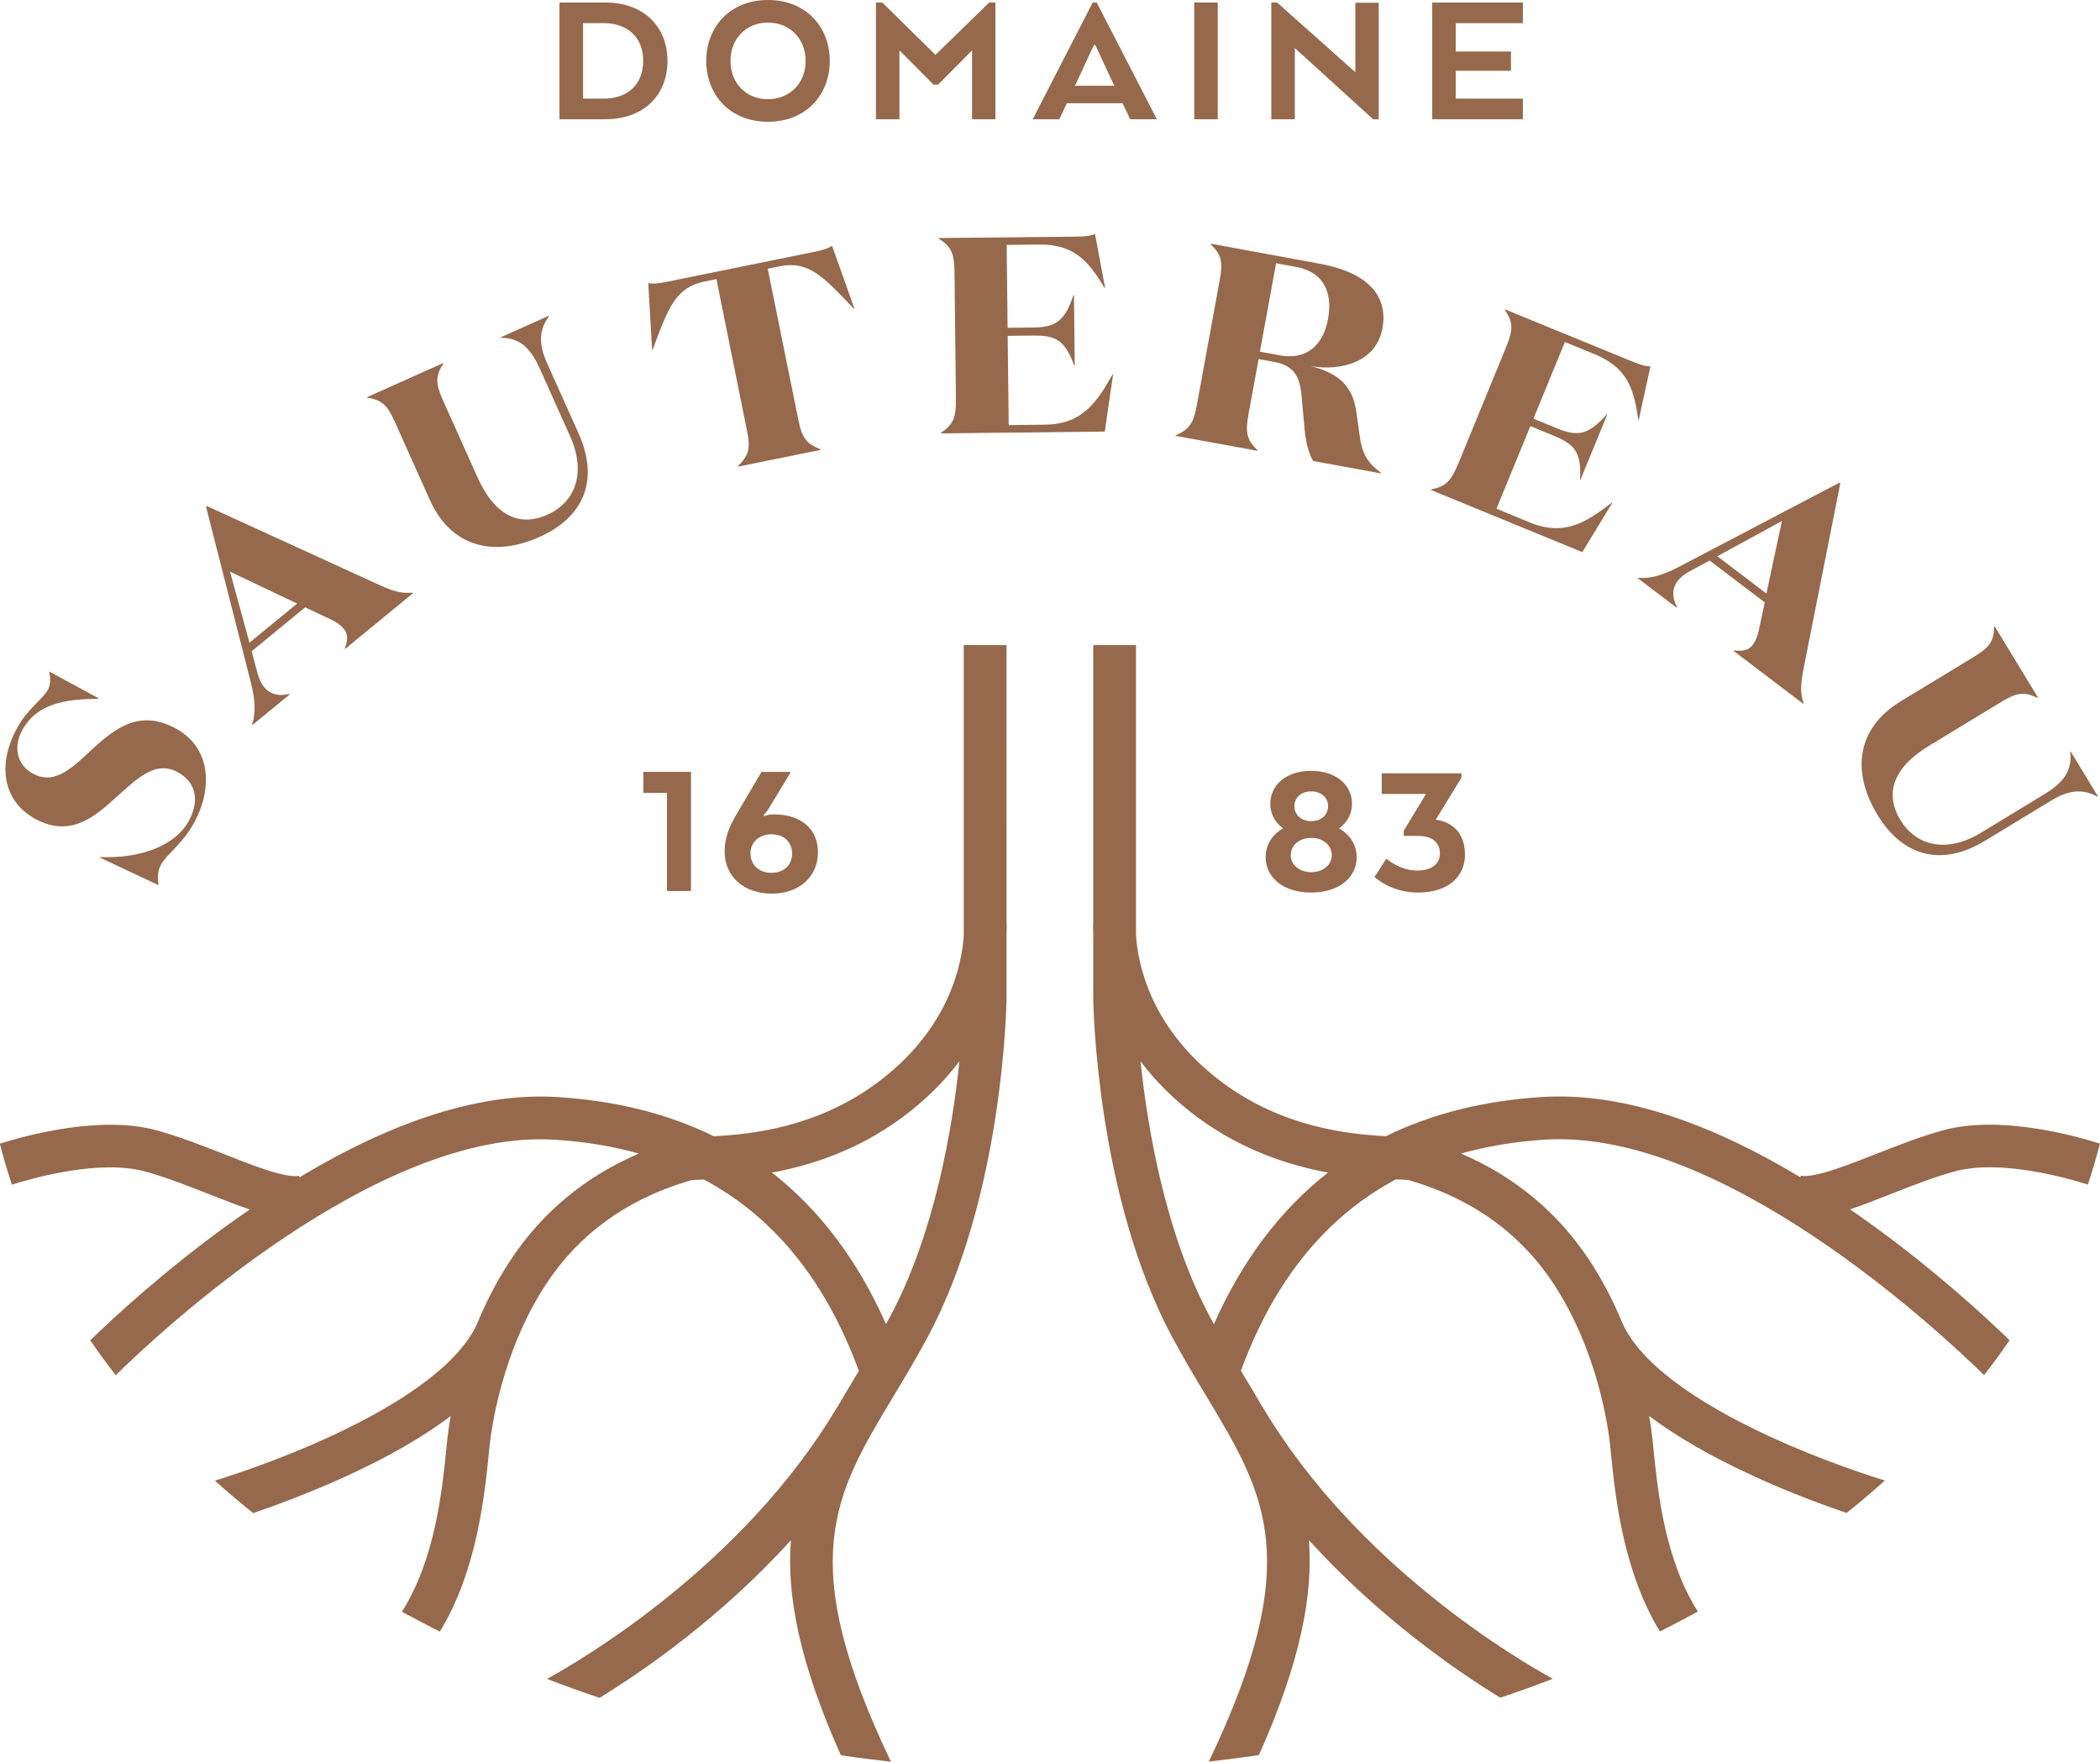 <?xml version="1.0" encoding="utf-8"?>
<!-- Generator: $$$/GeneralStr/196=Adobe Illustrator 27.6.0, SVG Export Plug-In . SVG Version: 6.00 Build 0)  -->
<svg version="1.1" id="Calque_1" xmlns="http://www.w3.org/2000/svg" xmlns:xlink="http://www.w3.org/1999/xlink" x="0px" y="0px"
	 viewBox="0 0 289.32 242.74" style="enable-background:new 0 0 289.32 242.74;" xml:space="preserve">
<style type="text/css">
	.st0{fill:#96694C;}
</style>
<g>
	<g>
		<path class="st0" d="M83.41,16.43h-6.33V0.35h6.33c5.28,0,8.55,3.32,8.55,8.04C91.96,13.11,88.69,16.43,83.41,16.43z M80.33,13.59
			h2.87c3.11,0,5.41-1.82,5.41-5.2c0-3.38-2.3-5.2-5.41-5.2h-2.87V13.59z"/>
		<path class="st0" d="M97.3,8.39c0-4.64,3.24-8.39,8.5-8.39c5.28,0,8.52,3.75,8.52,8.39c0,4.64-3.24,8.39-8.52,8.39
			C100.54,16.78,97.3,13.03,97.3,8.39z M110.99,8.39c0-3.06-2.17-5.28-5.2-5.28c-3,0-5.15,2.23-5.15,5.28s2.14,5.28,5.15,5.28
			C108.82,13.67,110.99,11.45,110.99,8.39z"/>
		<path class="st0" d="M129.25,11.66h-0.64l-4.69-4.72v9.49h-3.24V0.35h0.88l7.32,7.21l7.4-7.21h0.86v16.08h-3.22V6.94L129.25,11.66
			z"/>
		<path class="st0" d="M151.1,0.35l8.28,16.08h-3.67l-1.05-2.2h-7.69l-1.02,2.2h-3.67l8.26-16.08H151.1z M150.7,6.22l-2.44,5.25
			l-0.19,0.35h5.47l-0.19-0.35l-2.44-5.25H150.7z"/>
		<path class="st0" d="M164.53,16.43V0.35h3.24v16.08H164.53z"/>
		<path class="st0" d="M189.17,16.43l-10.78-9.81v9.81h-3.24V0.35h0.8l10.78,9.6V0.38h3.22v16.06H189.17z"/>
		<path class="st0" d="M200.56,9.76v3.83h9.25v2.84h-12.49V0.35h12.49v2.84h-9.25V7.1h7.61v2.65H200.56z"/>
		<path class="st0" d="M4.48,106.57c2.71,1.54,5.01-0.33,7.45-2.61c3.26-3.01,6.91-6.64,12.46-3.48c4.71,2.68,4.96,8.3,2.23,13.11
			c-1.56,2.74-3.61,4.09-4.41,5.5c-0.51,0.9-0.51,1.83-0.36,2.89l-8.09-3.81l0.04-0.07c5.53,0.23,10.26-1.55,12.14-4.86
			c1.56-2.74,1.18-5.34-1.39-6.8c-3.21-1.82-5.86,1.05-8.87,3.71c-2.95,2.7-6.31,5.26-10.98,2.6c-4.34-2.47-5.14-7.52-2.23-12.63
			c1.42-2.51,3.35-3.71,4.11-5.05c0.49-0.87,0.33-1.76,0.2-2.54l6.82,3.7l-0.04,0.07c-4.73,0.01-8.46,0.72-10.43,4.19
			C1.85,102.73,2.18,105.26,4.48,106.57z"/>
		<path class="st0" d="M39.95,95.66l-5.17,4.24l-0.05-0.06c0.51-1.62,0.46-3.31-0.19-5.86l-6.15-24.14l0.12-0.1l23.26,10.64
			c2.4,1.11,3.46,1.43,5.09,1.29l0.05,0.06l-9.36,7.69l-0.05-0.06c0.45-1.21,0.44-2-0.12-2.69c-0.46-0.56-1.03-0.95-1.84-1.33
			l-3.5-1.65l-7.37,6.05l0.82,3.06c0.2,0.73,0.49,1.39,0.93,1.92c0.76,0.92,1.95,1.28,3.46,0.89L39.95,95.66z M34.37,88.56
			l6.56-5.39l-9.24-4.4L34.37,88.56z"/>
		<path class="st0" d="M79.72,59.74c2.94,6.56,0.56,11.59-5.37,14.24c-6.24,2.8-12.18,1.5-15.15-5.13l-4.81-10.74
			c-1.04-2.32-1.77-3-3.8-3.31l-0.03-0.07l10.49-4.7l0.03,0.07c-1.09,1.71-1.1,2.72-0.06,5.04L65.8,65.8
			c2.23,4.98,5.56,6.95,9.62,5.12c3.82-1.71,5.39-5.74,3.13-10.79l-4.21-9.4c-1.29-2.88-2.85-4.2-5.33-4.18l-0.03-0.07l6.63-2.97
			l0.03,0.07c-1.37,1.83-1.47,3.78-0.29,6.41L79.72,59.74z"/>
		<path class="st0" d="M112.06,34.73c1.28-0.26,2.09-0.5,2.57-0.87l3.09,8.67l-0.08,0.02c-4.24-4.47-6.22-6.66-10.25-5.85
			l-1.62,0.33l4.24,20.91c0.5,2.49,1.16,3.22,3.04,3.97l0.02,0.08l-11.38,2.31l-0.02-0.08c1.47-1.44,1.76-2.36,1.25-4.84L98.7,38.46
			l-1.62,0.33c-4.03,0.82-5,3.6-7.16,9.38l-0.08,0.02l-0.53-9.19c0.58,0.16,1.43,0.06,2.71-0.2L112.06,34.73z"/>
		<path class="st0" d="M148.17,32.61c1.27-0.01,2.15-0.1,2.69-0.38l1.39,7.44l-0.08,0c-2.27-3.82-4.26-6.03-9.1-5.97l-4.38,0.05
			l0.13,11.42l3.5-0.04c3.11-0.04,4.37-0.86,5.56-4.45l0.08,0l0.11,9.69l-0.08,0c-1.27-3.52-2.54-4.16-5.66-4.13l-3.5,0.04
			l0.14,12.3l5-0.06c5.11-0.06,7.12-3.04,9.3-6.91l0.08,0l-1.14,7.86l-22.57,0.25l0-0.08c1.68-1.13,2.09-2.1,2.06-4.64l-0.2-17.57
			c-0.03-2.54-0.46-3.46-2.17-4.55l0-0.08L148.17,32.61z"/>
		<path class="st0" d="M181.89,36.35c5.67,1.04,9.5,3.81,8.57,8.91c-0.82,4.46-5.43,5.96-9.93,5.18c4,0.97,5.84,2.87,6.32,6.23
			l0.44,3.13c0.36,2.72,1.01,3.86,2.97,5.35l-0.01,0.08l-9.34-1.71c-0.68-1.18-1-2.64-1.18-4.44l-0.44-4.85
			c-0.26-2.2-0.94-3.84-3.7-4.35l-2.19-0.4l-1.4,7.64c-0.46,2.49-0.21,3.52,1.25,4.92l-0.01,0.08l-11.27-2.06l0.01-0.08
			c1.86-0.79,2.45-1.66,2.91-4.16l3.16-17.28c0.46-2.49,0.21-3.48-1.26-4.88l0.01-0.08L181.89,36.35z M173.58,48.46l2.8,0.51
			c3.48,0.64,5.89-1.23,6.59-5.05c0.68-3.74-0.73-6.46-4.36-7.13l-2.8-0.51L173.58,48.46z"/>
		<path class="st0" d="M224.77,49.77c1.17,0.48,2.02,0.75,2.62,0.7l-1.62,7.4l-0.07-0.03c-0.6-4.4-1.57-7.21-6.05-9.05l-4.05-1.66
			l-4.34,10.56l3.24,1.33c2.88,1.18,4.36,0.92,6.86-1.92l0.07,0.03l-3.68,8.96l-0.07-0.03c0.21-3.74-0.72-4.82-3.6-6.01l-3.24-1.33
			l-4.67,11.38l4.62,1.9c4.73,1.94,7.74-0.02,11.26-2.73l0.07,0.03L218,76.08l-20.87-8.57l0.03-0.07c1.99-0.39,2.74-1.12,3.71-3.46
			l6.67-16.25c0.96-2.35,0.92-3.36-0.22-5.03l0.03-0.07L224.77,49.77z"/>
		<path class="st0" d="M230.98,83.73l-5.33-4.05l0.05-0.06c1.69,0.13,3.33-0.32,5.66-1.54l22.06-11.57l0.12,0.09l-4.97,25.09
			c-0.52,2.6-0.59,3.7-0.08,5.25L248.46,97l-9.64-7.32l0.05-0.06c1.28,0.15,2.05-0.03,2.59-0.74c0.44-0.58,0.68-1.22,0.87-2.09
			l0.8-3.78l-7.59-5.77l-2.78,1.5c-0.66,0.36-1.23,0.8-1.65,1.35c-0.72,0.95-0.8,2.19-0.06,3.57L230.98,83.73z M236.6,76.65
			l6.76,5.14l2.14-10L236.6,76.65z"/>
		<path class="st0" d="M273.47,115.86c-6.14,3.73-11.43,1.99-14.8-3.56c-3.55-5.85-3-11.9,3.21-15.67l10.05-6.11
			c2.17-1.32,2.76-2.12,2.81-4.18l0.07-0.04l5.97,9.82l-0.07,0.04c-1.83-0.87-2.84-0.75-5.01,0.57l-9.99,6.07
			c-4.66,2.83-6.2,6.38-3.89,10.19c2.17,3.58,6.37,4.63,11.1,1.76l8.8-5.35c2.69-1.64,3.81-3.35,3.49-5.81l0.07-0.04l3.77,6.21
			L289,109.8c-1.99-1.13-3.93-0.99-6.39,0.51L273.47,115.86z"/>
		<path class="st0" d="M223.53,182.33c-1.17-2.83-2.65-5.77-4.53-8.63c-4.36-6.63-10.31-11.57-17.72-14.75
			c3.6-1.01,7.47-1.65,11.58-1.91c24.45-1.53,54.39,26.46,60.49,32.45c1.23-1.58,2.4-3.18,3.51-4.81
			c-3.22-3.13-10.41-9.8-19.67-16.42c-0.77-0.55-1.54-1.09-2.31-1.61c1.74-0.59,3.61-1.32,5.61-2.11c2.95-1.16,5.99-2.36,8.84-3.13
			c6.21-1.68,15.27,0.85,18.32,1.82c0.62-1.87,1.18-3.75,1.66-5.65c-3.68-1.16-13.86-3.93-21.53-1.85
			c-3.15,0.86-6.35,2.12-9.45,3.33c-2.57,1.01-5,1.97-7,2.52c-2.51,0.69-3.19,0.42-3.2,0.42l-0.12,0.21
			c-13.25-7.98-25.17-11.69-35.52-11.05c-8.07,0.5-15.25,2.31-21.54,5.4c-5.24-0.27-14.13-1.23-22.32-7.23
			c-10.23-7.5-11.89-16.71-12.12-20.5V88.89h-5.89v37.85c-0.02,0.32-0.05,1.05,0,2.12v8.82l0,0.04c0.02,1.1,0.52,27.21,10.86,46.5
			c1.6,2.98,3.2,5.64,4.75,8.22c8.17,13.58,13.58,22.56,0.31,50.3c2.32-0.26,4.62-0.56,6.9-0.89c5.74-12.84,7.48-22.08,6.89-29.62
			c9.66,10.63,20.19,17.92,26.36,21.71c2.45-0.82,4.87-1.69,7.24-2.61c-4.38-2.39-26.97-15.47-40.01-37.51l-0.02,0.01
			c-0.84-1.46-1.72-2.93-2.63-4.43c-0.1-0.17-0.21-0.35-0.31-0.52c3.06-8.27,7.11-14.76,12.35-19.82c2.69-2.59,5.69-4.77,8.99-6.54
			c0.04,0,0.08,0,0.11,0c0.61,0.02,1.37,0.05,1.66,0.09c0.16,0.05,0.37,0.12,0.62,0.19c8.35,2.53,14.87,7.28,19.36,14.12
			c6.15,9.35,7.55,20.09,7.77,22.15c0.04,0.4,0.09,0.83,0.13,1.28c0.58,5.71,1.64,16.13,6.74,24.46c1.77-0.89,3.51-1.8,5.23-2.74
			c-4.58-7.21-5.53-16.63-6.11-22.32c-0.05-0.46-0.09-0.9-0.13-1.31c-0.08-0.73-0.22-1.88-0.48-3.33c3.77,2.85,8.56,5.61,14.33,8.26
			c4.92,2.26,9.57,3.99,12.88,5.11c1.82-1.45,3.58-2.95,5.28-4.47c-2.56-0.79-8.93-2.88-15.7-5.99
			C232.92,192.94,225.84,187.51,223.53,182.33z M167.24,182.46c-0.18-0.34-0.37-0.68-0.55-1.02c-6.17-11.51-8.6-26.1-9.56-35.2
			c2.01,2.67,4.62,5.35,8.03,7.85c6.07,4.45,12.49,6.5,17.8,7.49C176.4,166.7,171.15,173.67,167.24,182.46z"/>
		<path class="st0" d="M45.3,198.04c-6.78,3.11-13.15,5.2-15.7,5.99c1.7,1.52,3.46,3.02,5.28,4.47c3.31-1.13,7.96-2.86,12.88-5.11
			c5.78-2.65,10.56-5.41,14.33-8.26c-0.26,1.45-0.4,2.6-0.48,3.33c-0.04,0.41-0.09,0.84-0.13,1.31c-0.58,5.69-1.54,15.11-6.11,22.32
			c1.71,0.94,3.46,1.85,5.23,2.74c5.1-8.33,6.16-18.75,6.74-24.46c0.05-0.45,0.09-0.88,0.13-1.28c0.22-2.06,1.62-12.8,7.77-22.15
			c4.49-6.84,11.01-11.59,19.36-14.12c0.25-0.08,0.45-0.14,0.62-0.19c0.3-0.04,1.05-0.07,1.66-0.09c0.04,0,0.08,0,0.11,0
			c3.3,1.77,6.31,3.95,8.99,6.54c5.24,5.06,9.29,11.55,12.35,19.82c-0.1,0.17-0.21,0.35-0.31,0.52c-0.9,1.5-1.79,2.97-2.63,4.43
			l-0.02-0.01c-13.04,22.03-35.63,35.11-40.01,37.51c2.38,0.91,4.79,1.78,7.24,2.61c6.17-3.79,16.71-11.08,26.36-21.71
			c-0.59,7.54,1.15,16.78,6.89,29.62c2.28,0.34,4.58,0.63,6.9,0.89c-13.26-27.74-7.86-36.72,0.31-50.3
			c1.55-2.57,3.15-5.24,4.75-8.22c10.34-19.29,10.84-45.4,10.86-46.5l0-0.04v-8.82c0.05-1.06,0.02-1.8,0-2.12V88.89h-5.89v39.95
			c-0.23,3.8-1.88,13-12.12,20.5c-8.18,6-17.07,6.96-22.32,7.23c-6.28-3.09-13.47-4.9-21.54-5.4c-10.35-0.64-22.27,3.07-35.52,11.05
			l-0.12-0.21c-0.01,0-0.69,0.27-3.2-0.42c-2-0.55-4.43-1.51-7-2.52c-3.1-1.22-6.3-2.48-9.45-3.33c-7.67-2.08-17.85,0.69-21.53,1.85
			c0.48,1.9,1.04,3.79,1.66,5.65c3.05-0.96,12.12-3.5,18.32-1.82c2.84,0.77,5.89,1.97,8.84,3.13c2,0.79,3.87,1.52,5.61,2.11
			c-0.76,0.53-1.53,1.06-2.31,1.61c-9.26,6.62-16.45,13.29-19.67,16.42c1.11,1.63,2.29,3.23,3.51,4.81
			c6.1-5.98,36.04-33.98,60.49-32.45c4.12,0.26,7.98,0.89,11.58,1.91c-7.41,3.18-13.36,8.12-17.72,14.75
			c-1.88,2.86-3.36,5.8-4.53,8.63C63.47,187.51,56.39,192.94,45.3,198.04z M106.35,161.58c5.32-0.98,11.74-3.04,17.8-7.49
			c3.41-2.5,6.02-5.18,8.03-7.85c-0.95,9.1-3.38,23.69-9.56,35.2c-0.18,0.34-0.37,0.68-0.55,1.02
			C118.17,173.67,112.92,166.7,106.35,161.58z"/>
		<g>
			<path class="st0" d="M174.37,118.14c0-1.72,0.88-3.14,2.41-3.99c-1.15-0.83-1.77-2.04-1.77-3.4c0-2.52,2.12-4.53,5.63-4.53
				c3.51,0,5.63,2.01,5.63,4.53c0,1.37-0.64,2.57-1.8,3.4c1.53,0.86,2.44,2.28,2.44,3.99c0,2.65-2.28,4.85-6.27,4.85
				C176.64,122.99,174.37,120.79,174.37,118.14z M183.48,117.87c0-1.39-1.15-2.41-2.84-2.41c-1.66,0-2.81,1.02-2.81,2.41
				c0,1.23,1.13,2.31,2.81,2.31C182.35,120.18,183.48,119.11,183.48,117.87z M182.97,111.06c0-1.1-0.89-2.01-2.33-2.01
				c-1.42,0-2.31,0.91-2.31,2.01c0,1.18,0.89,2.09,2.31,2.09C182.08,113.16,182.97,112.24,182.97,111.06z"/>
			<path class="st0" d="M193.39,114.47l3.08-5.07h-6.11v-2.84h10.99v0.59l-3.54,5.79c2.71,0.43,4.02,2.22,4.02,4.85
				c0,2.81-2.09,5.2-6.49,5.2c-3.67,0-5.87-2.04-5.98-2.15c0.56-0.8,1.07-1.69,1.64-2.52c0,0,1.82,1.64,4.24,1.64
				c2.17,0,3.14-1.05,3.14-2.36c0-1.37-0.91-2.36-2.81-2.41h-2.17V114.47z"/>
		</g>
		<g>
			<path class="st0" d="M95.2,106.36v16.42h-3.31v-13.52h-3.26v-2.9H95.2z"/>
			<path class="st0" d="M101.41,112.31l3.5-5.94h4.05l-3.01,4.98c-0.33,0.57-0.71,0.9-0.71,0.9v0.22c0.44-0.16,0.9-0.25,1.4-0.25
				c3.7,0,6.05,2,6.05,5.2c0,3.59-2.82,5.72-6.32,5.72c-3.86,0-6.54-2.3-6.54-5.86C99.83,115.53,100.46,113.95,101.41,112.31z
				 M103.39,117.42v0.14c0,1.59,1.15,2.71,2.87,2.71c1.86,0,2.87-1.18,2.87-2.68c0-1.42-0.99-2.63-2.87-2.63
				C104.67,114.96,103.47,116,103.39,117.42z"/>
		</g>
	</g>
</g>
</svg>
